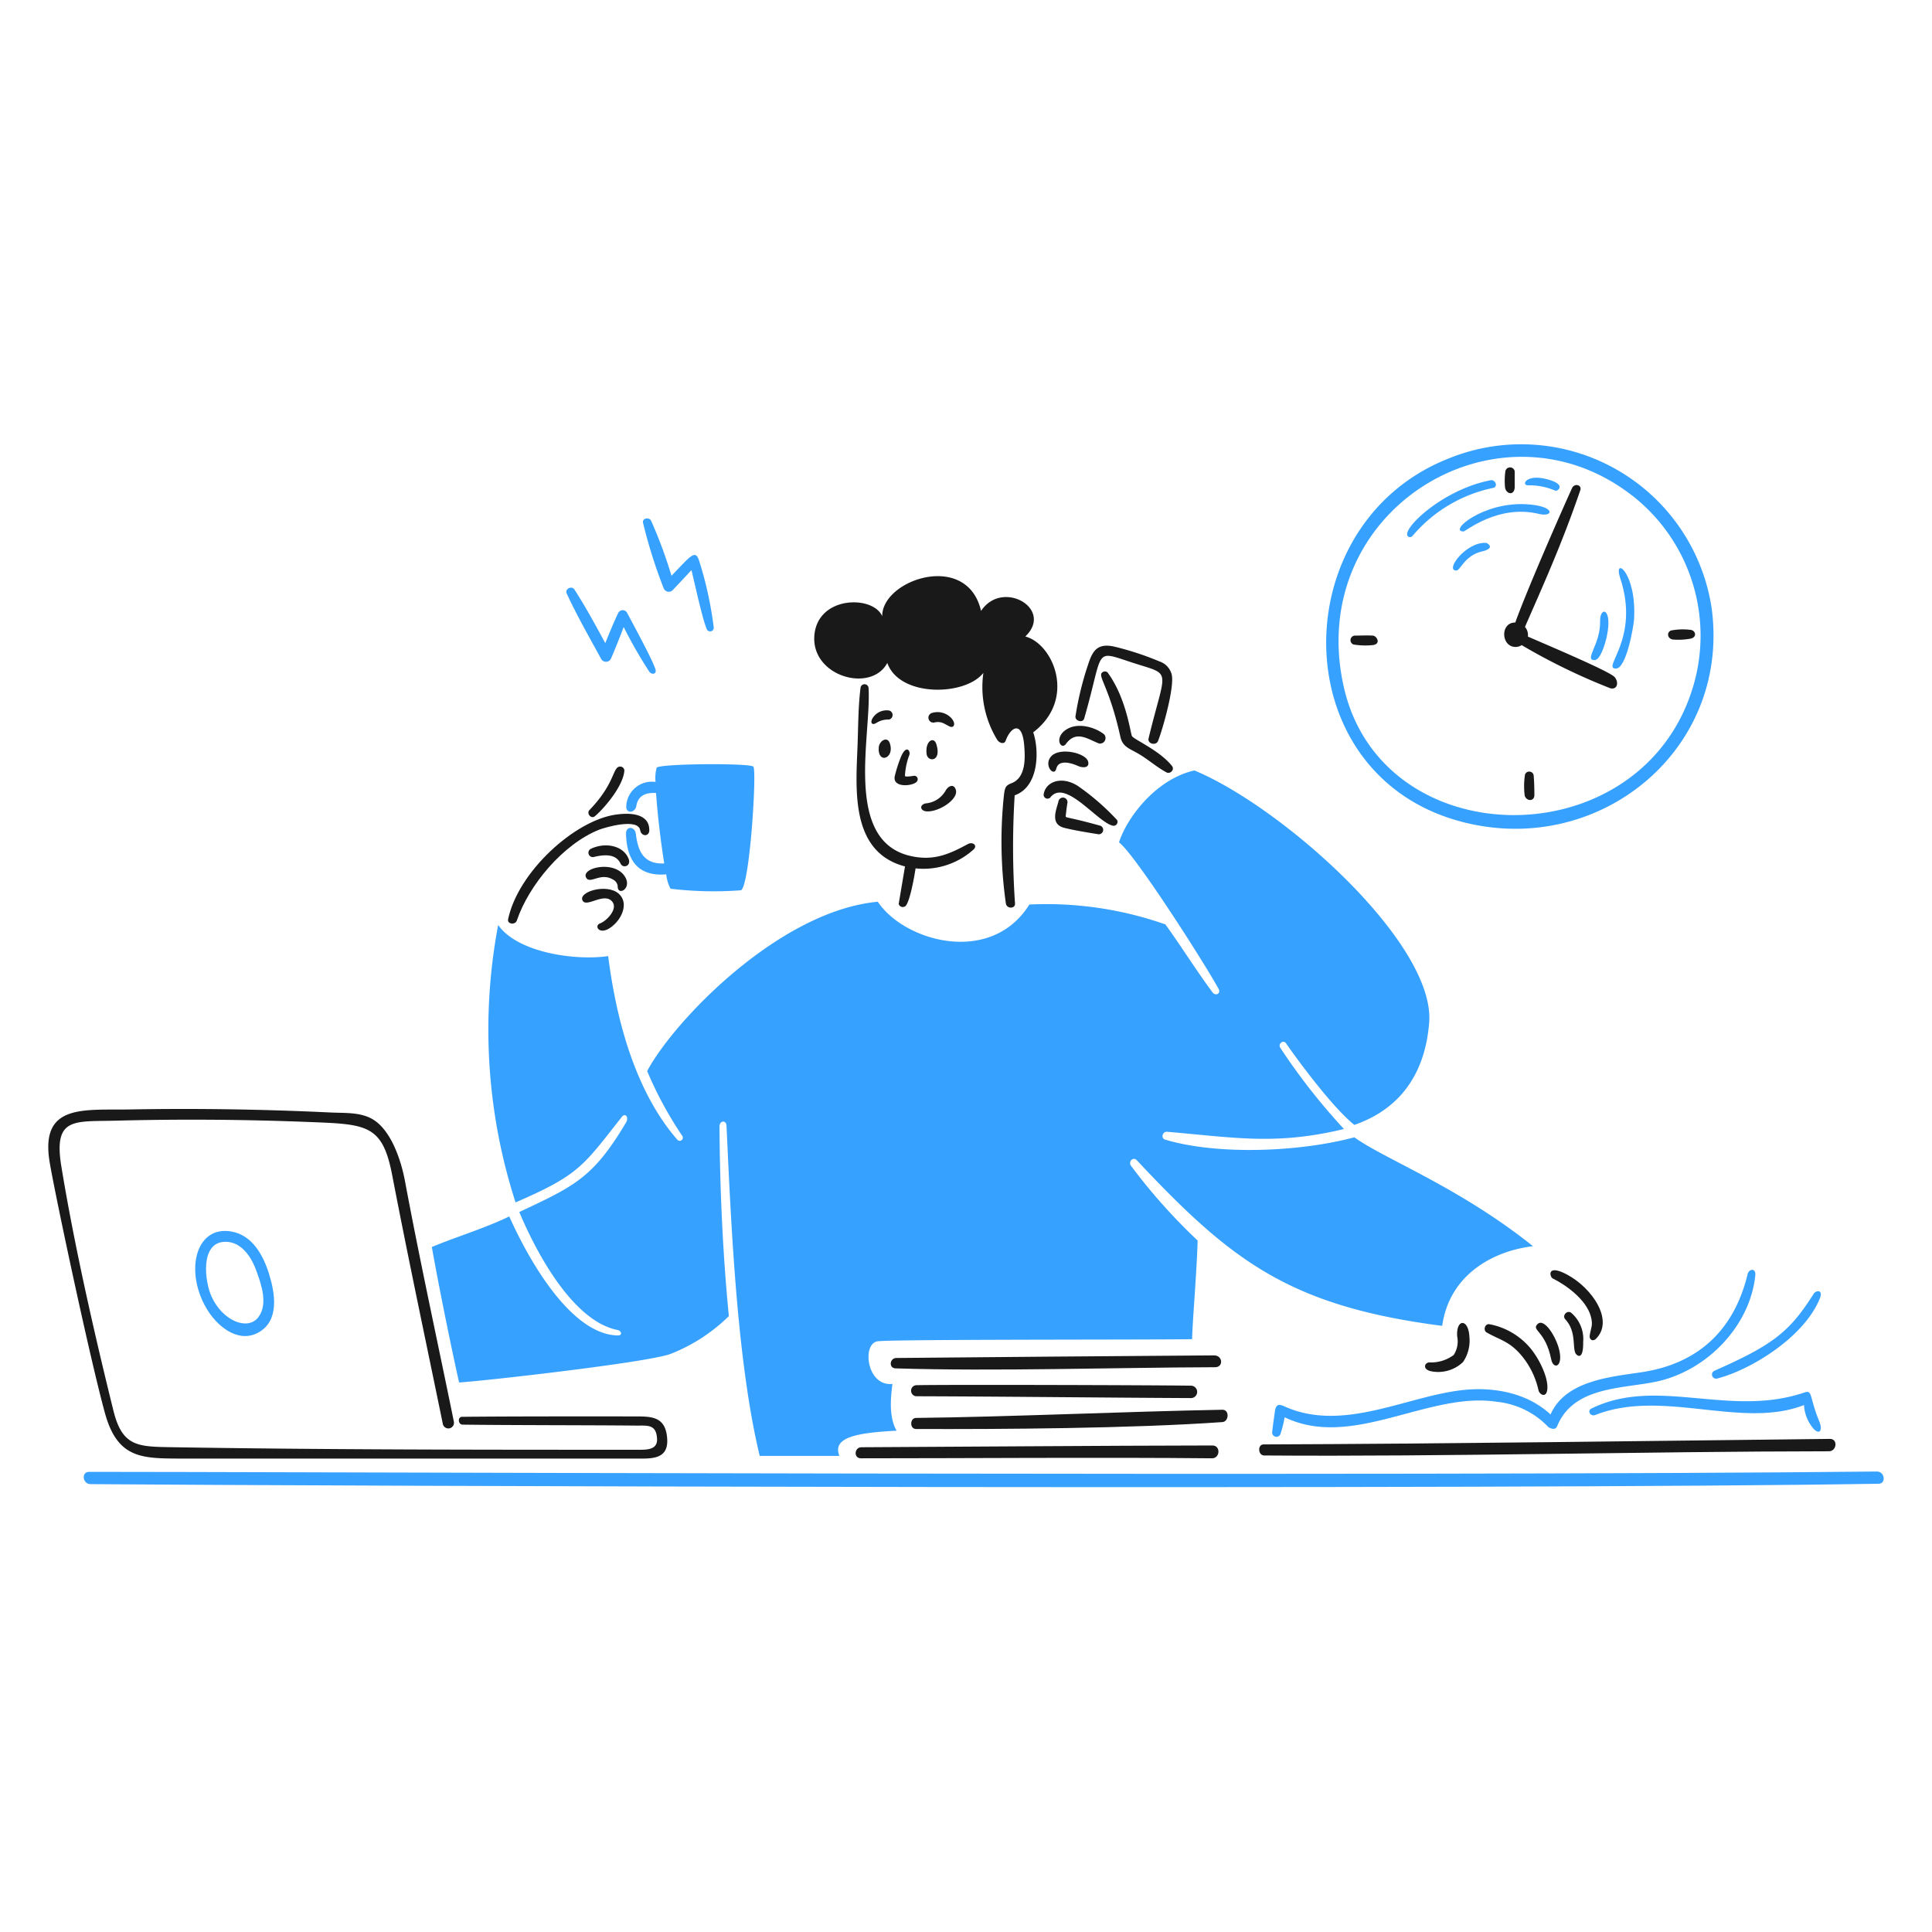 <?xml version="1.0" encoding="UTF-8"?> <svg xmlns="http://www.w3.org/2000/svg" viewBox="0 0 200 200" height="200" width="200"><path d="M91.853,68.627c1.265,3.578,8.067,3.435,9.945,1.03a10.467,10.467,0,0,0,1.431,6.922c.191.322.723.527.876.1.5-1.389,1.685-2.147,1.913.418.112,1.271.222,3.369-1.277,3.968-.642.256-.73.4-.836,1.46a45.477,45.477,0,0,0,.223,11c.083.575.98.573.945,0a85.845,85.845,0,0,1-.034-11.193c2.582-.916,2.53-4.769,1.918-6.521,4.511-3.435,2.089-9.161-.819-9.922,3-2.863-2.388-5.972-4.58-2.645-1.426-6.235-10.266-3.252-10.232.544-.939-2.17-6.586-2.131-7.013,1.883C83.852,69.994,90.158,71.81,91.853,68.627Z" fill="#191919"></path><path d="M89.912,71.2a.418.418,0,0,0-.83,0c-.251,2.029-.235,4.1-.315,6.138-.178,4.54-.7,10.878,4.918,12.355l-.653,3.882a.437.437,0,0,0,.728.195c.452-.515.9-3.069,1.019-3.876a7.748,7.748,0,0,0,5.994-1.947c.466-.427-.078-.837-.572-.572-1.881,1.006-3.5,1.791-5.943,1.236C87.275,87.024,90.227,76.1,89.912,71.2Z" fill="#191919"></path><path d="M95.929,83.994c1.272.078,3.3-1.26,3.023-2.216-.2-.693-.788-.417-1.047.04a2.632,2.632,0,0,1-2.1,1.351C95.136,83.334,95.265,83.953,95.929,83.994Z" fill="#191919"></path><path d="M96.685,74.8c.779-.189,1.094.161,1.609.4s.74-.392.029-1.013a1.95,1.95,0,0,0-1.861-.378A.51.51,0,0,0,96.685,74.8Z" fill="#191919"></path><path d="M95.924,78.068c.108.841,1.6.829,1-1.054C96.667,76.209,95.746,76.688,95.924,78.068Z" fill="#191919"></path><path d="M90.966,77.386c-.128,1.77,1.7,1.135,1.145-.458C91.85,76.185,91.017,76.677,90.966,77.386Z" fill="#191919"></path><path d="M92.059,73.556a1.7,1.7,0,0,0-1.718.773c-.281.444-.11.824.407.493a2.207,2.207,0,0,1,1.265-.333A.481.481,0,0,0,92.059,73.556Z" fill="#191919"></path><path d="M93.2,78.52a13.726,13.726,0,0,0-.572,1.821c-.25,1.139,1.5,1.08,2.141.693.411-.248.236-.8-.223-.716-.246.043-.859.126-.865,0a7.059,7.059,0,0,1,.458-2.176C94.275,77.7,93.767,77,93.2,78.52Z" fill="#191919"></path><path d="M117.176,76.19c-.165-.338-.572-3.848-2.439-6.464a.4.4,0,0,0-.541-.175c-.723.371.575,1.239,1.784,6.719.245,1.111,1.014,1.225,2.055,1.867.928.571,1.759,1.308,2.72,1.82.384.205.869-.281.572-.658C120.051,77.677,117.349,76.544,117.176,76.19Z" fill="#191919"></path><path d="M109.579,82.923c-.189.834-.955,2.4.618,2.782,1.146.278,2.359.47,3.533.659a.458.458,0,0,0,.086-.91c-3.494-.967-3.507-.749-3.493-.991.052-.452.1-.906.178-1.351A.471.471,0,0,0,109.579,82.923Z" fill="#191919"></path><path d="M109.344,79.574c.223-.979,1.552-.608,2.25-.281.453.212,1.2.241,1.059-.424-.189-.921-2.9-1.534-3.8-.612S109.132,80.5,109.344,79.574Z" fill="#191919"></path><path d="M108.056,82.156a.4.4,0,0,0,.693.372c1.523-1.925,4.8,2.519,6.406,2.937a.407.407,0,0,0,.487-.573,24.77,24.77,0,0,0-4.082-3.544C109.876,80.29,108.279,80.931,108.056,82.156Z" fill="#191919"></path><path d="M110.346,77.009c1.073-1.464,2.29-.47,3.435-.04a.574.574,0,0,0,.51-.957c-.876-.7-2.714-1.305-3.956-.458S109.838,77.7,110.346,77.009Z" fill="#191919"></path><path d="M112.235,74.381c2.084-7.2.905-7.118,4.947-5.8,4.249,1.385,3.517.4,1.718,7.855-.138.572.775.789.984.263.457-1.147,1.747-5.641,1.4-6.916a1.939,1.939,0,0,0-1.254-1.311,30.467,30.467,0,0,0-4.58-1.511c-1.827-.446-2.341.389-2.794,1.786a32.328,32.328,0,0,0-1.323,5.4C111.267,74.631,112.09,74.884,112.235,74.381Z" fill="#191919"></path><path d="M65.075,88.912c-.523-1.364-2.4-1.775-3.933-1.031a.453.453,0,0,0,.321.836c1.006-.246,2.282-.386,2.776.681C64.487,89.933,65.363,89.661,65.075,88.912Z" fill="#191919"></path><path d="M64.577,90.584c-1.2-1.546-4.529-.693-3.876.309.418.641,1.489-.624,2.777.171a.854.854,0,0,1,.469.8C64.062,92.776,65.562,91.855,64.577,90.584Z" fill="#191919"></path><path d="M61.577,84.5c1.058-.894,2.989-3.229,3.057-4.757a.434.434,0,0,0-.478-.387c-.757.08-.458,1.718-3.134,4.5C60.682,84.209,61.2,84.817,61.577,84.5Z" fill="#191919"></path><path d="M53.5,95.3c1.237-3.67,4.781-7.911,8.5-9.4.63-.251,4.054-1.248,4.271.04.115.682.945.693.945,0,0-1.838-2.187-1.8-3.493-1.609C59.51,84.94,53.652,90.205,52.6,95.152,52.488,95.68,53.338,95.771,53.5,95.3Z" fill="#191919"></path><path d="M62.121,95.588c-.733.263.039,1.51,1.512.074.9-.882,1.36-2.288.435-3.132-1.252-1.142-4.346-.177-3.733.739.452.675,2.259-.97,3.069.1C63.977,94.122,62.774,95.353,62.121,95.588Z" fill="#191919"></path><path d="M153.893,137.932c1.4.807,2.371.894,3.665,2.457a8.428,8.428,0,0,1,1.717,3.578c.148.434.8.762.9-.132.139-1.282-.941-3.33-1.775-4.3a7.281,7.281,0,0,0-4.208-2.451C153.706,137,153.516,137.715,153.893,137.932Z" fill="#191919"></path><path d="M148.088,141.94a3.722,3.722,0,0,0,3.361-.939,3.924,3.924,0,0,0,.658-2.662c-.1-1.844-1.38-1.849-1.26,0a2.58,2.58,0,0,1-.36,1.929,3.928,3.928,0,0,1-2.531.768C147.487,141.047,147.223,141.724,148.088,141.94Z" fill="#191919"></path><path d="M159.155,137.079c-.647.659.827.658,1.426,3.642.212,1.059,1.213.836.853-.876C161.141,138.454,159.859,136.363,159.155,137.079Z" fill="#191919"></path><path d="M165.161,138.642c2-1.885-.317-5.3-2.943-6.7-2.138-1.141-1.8.242-1.483.4,1.383.686,3.449,2.172,3.939,3.9.277.977,0,1.215-.109,2.027C164.515,138.631,164.817,138.9,165.161,138.642Z" fill="#191919"></path><path d="M162.642,135.894c-.413-.3-.962.292-.607.676,1.146,1.241.738,2.793,1.048,3.5.082.19.834.945.807-1.145A3.573,3.573,0,0,0,162.642,135.894Z" fill="#191919"></path><path d="M189.436,148.954c-19.087.214-39.716.507-58.633.572-.647,0-.573,1.141.057,1.145,19.027.138,39.436-.418,58.468-.435C190.152,150.236,190.272,148.944,189.436,148.954Z" fill="#191919"></path><path d="M125.513,149.635c-11.451.017-26.285.138-36.345.183-.733,0-.825,1.145-.052,1.145,11.2,0,24.878-.113,36.339,0C126.32,150.972,126.377,149.634,125.513,149.635Z" fill="#191919"></path><path d="M92.706,141.654c10.405.321,22.632-.089,33.076-.12.9,0,.8-1.231-.1-1.225-10.363.067-23.406.183-32.9.269C92.1,140.584,91.973,141.631,92.706,141.654Z" fill="#191919"></path><path d="M126.543,145.937c-9.842.178-22.442.75-31.724.847-.641.007-.664,1.142,0,1.145,8.68.034,22.383-.053,31.724-.716C127.225,147.165,127.293,145.923,126.543,145.937Z" fill="#191919"></path><path d="M94.887,143.394a.573.573,0,0,0,0,1.146c8.589.022,19.621.148,28.427.189a.642.642,0,0,0,0-1.283C120.118,143.392,98.405,143.323,94.887,143.394Z" fill="#191919"></path><path d="M157.523,66.783a63.861,63.861,0,0,0,9.161,4.46c.716.2.939-.572.469-1.145s-6.8-3.246-8.989-4.2a1.27,1.27,0,0,0-.3-1c1.763-4.047,3.8-8.52,5.725-14.141.2-.572-.606-.761-.847-.235-.832,1.811-4.581,10.306-5.88,13.918-1.6,0-1.471,2.554.046,2.531A1.149,1.149,0,0,0,157.523,66.783Z" fill="#191919"></path><path d="M173.136,66.2a6.943,6.943,0,0,0,1.832-.08c.761-.132.573-.887,0-.922a6.412,6.412,0,0,0-2,.075C172.524,65.472,172.6,66.073,173.136,66.2Z" fill="#191919"></path><path d="M156.8,50.489V48.771a.493.493,0,0,0-.974.086,7.158,7.158,0,0,0-.028,1.569C155.87,51.125,156.722,51.37,156.8,50.489Z" fill="#191919"></path><path d="M157.867,80.186a7.857,7.857,0,0,0-.029,2.182c.172.572.945.624,1,0,0-.31,0-1.226-.068-2.027A.464.464,0,0,0,157.867,80.186Z" fill="#191919"></path><path d="M140.118,66.72a7.508,7.508,0,0,0,1.958.063c.933-.088.458-.96.04-.985-.624-.037-1.254,0-1.883,0A.476.476,0,0,0,140.118,66.72Z" fill="#191919"></path><path d="M65.991,146.629c-4.694-.008-13.556-.011-18.161.04-.486.006-.4.8.041.808,4.986.066,13.081.051,18,.1,1.145.012,2.061-.172,2.147,1.357.068,1.2-1.145,1.145-2.038,1.145-16.1,0-32.377,0-48.46-.269-3.309-.057-4.877-.132-5.777-3.773-2.133-8.629-4.1-17.423-5.387-25.255-.851-5.153,1.294-4.658,5.565-4.769q9.825-.257,19.655.12c6.3.25,7.986.143,9.018,5.491,1.716,8.9,3.533,17.425,5.244,25.764a.584.584,0,1,0,1.145-.229c-1.688-8.291-3.513-16.6-5.061-24.9-.393-2.106-1.419-5.273-3.367-6.407-1.272-.74-2.908-.618-4.328-.687q-10.4-.5-20.812-.315c-4.758.087-9.291-.628-8.273,5.468.567,3.4,4.2,20.464,5.725,25.976,1.343,4.868,4.008,4.669,8.2,4.7H65.883c1.574,0,3.332.1,3.183-2.07S67.617,146.632,65.991,146.629Z" fill="#191919"></path><path d="M62.253,68.249a.573.573,0,0,0,1-.08c.464-1.073.893-2.165,1.311-3.258a47.515,47.515,0,0,0,2.657,4.632c.31.371.787.212.624-.281-.361-1.086-2.256-4.546-2.955-5.874a.521.521,0,0,0-.893.069c-.491,1.019-.91,2.072-1.339,3.12-1.02-1.878-2.04-3.764-3.195-5.554-.274-.424-1.016-.062-.8.413C59.74,63.759,61.027,66.01,62.253,68.249Z" fill="#37a1ff"></path><path d="M68.7,60.892a.573.573,0,0,0,.984.149c.636-.67,1.271-1.346,1.895-2.027.35,1.431,1.117,5,1.575,6.08a.374.374,0,0,0,.727-.172,38.248,38.248,0,0,0-1.506-6.87c-.405-1.224-.87-.51-2.862,1.551a47.5,47.5,0,0,0-2.107-5.685c-.188-.419-.957-.292-.836.212A52.2,52.2,0,0,0,68.7,60.892Z" fill="#37a1ff"></path><path d="M194.3,152.332c-48.664.525-171.521.017-185.084.034-.825,0-.67,1.265.143,1.271,24.31.2,146.089.607,185.067-.04C195.282,153.643,195.133,152.323,194.3,152.332Z" fill="#37a1ff"></path><path d="M169.919,142.055c-3.235.484-7.879.87-9.407,4.374-2.353-2.2-5.765-2.86-8.909-2.548-5.828.578-12.259,4.305-18.27,1.867-.68-.277-1.222-.682-1.362.4-.094.722-.212,1.437-.281,2.159a.447.447,0,0,0,.87.126,11.807,11.807,0,0,0,.424-1.718c7.014,3.384,14.886-2.7,21.991-1.6a8.556,8.556,0,0,1,5.336,2.639c.323.163.709.309.894-.137,1.656-4.012,6.458-3.846,10.065-4.552,5.348-1.046,9.895-5.771,10.437-11.021.085-.825-.658-.7-.79-.155C179.518,137.658,175.845,141.168,169.919,142.055Z" fill="#37a1ff"></path><path d="M177.728,142.713c3.5-.887,9.028-4.279,10.655-8.284.393-.969-.4-.86-.63-.5-2.467,3.9-4.139,5.268-10.3,7.982A.429.429,0,0,0,177.728,142.713Z" fill="#37a1ff"></path><path d="M186.774,144.156c-7.718,2.627-15.259-1.686-22.037,1.66-.468.232-.08.854.4.664,6.992-2.75,15.149,1.5,21.613-1.03a4.117,4.117,0,0,0,.893,2.342c.636.795,1.117.394.676-.682C187.272,144.555,187.662,143.854,186.774,144.156Z" fill="#37a1ff"></path><path d="M165.075,68.335c.573,0,1.065-1.586,1.237-2.353.692-3.087-.709-3.264-.67-1.672C165.7,66.709,163.936,68.335,165.075,68.335Z" fill="#37a1ff"></path><path d="M167.279,69.211c1.088,0,1.837-4.392,1.878-5.1.287-4.9-2.21-6.607-1.431-4.254C169.81,66.153,165.745,69.211,167.279,69.211Z" fill="#37a1ff"></path><path d="M153.859,56.2c-2.061-.155-4.334,2.862-3.1,2.862.424,0,.857-1.554,2.628-1.969C154.934,56.734,153.91,56.2,153.859,56.2Z" fill="#37a1ff"></path><path d="M146.227,55.475a14.874,14.874,0,0,1,8.348-4.969c.527-.113.24-.892-.281-.79-4.384.857-8.148,4.1-8.588,5.364C145.528,55.592,145.99,55.737,146.227,55.475Z" fill="#37a1ff"></path><path d="M153.4,85.511c13.3,2.182,25.634-8.461,23.8-22.484a19.937,19.937,0,0,0-27.345-15.521C132.228,54.557,132.9,82.148,153.4,85.511Zm15.579-34.2a18.4,18.4,0,0,1,6.069,20.457c-5.824,17.143-32.107,16.723-35.961-.75C135.069,52.83,155.18,40.551,168.974,51.313Z" fill="#37a1ff"></path><path d="M151.5,55.017c.241,0,3.574-2.846,7.821-1.815,1.533.373,1.763-.851-1.391-1.007C153.475,51.974,149.92,55.017,151.5,55.017Z" fill="#37a1ff"></path><path d="M158.187,50.242a6.726,6.726,0,0,1,2.863.573c.218,0,1-.581-.492-1.082C158.015,48.882,157.409,50.245,158.187,50.242Z" fill="#37a1ff"></path><path d="M67.978,79.476a3.992,3.992,0,0,0-.114,1.472A2.651,2.651,0,0,0,64.829,83.5c0,.785.929.647,1.048-.086.185-1.144,1.105-1.379,2.038-1.322.138,2.147.5,5.153.847,7.288-2.255.115-2.74-1.454-2.942-3.074-.1-.773-1.033-.819-1.014,0,.072,3.017,1.472,4.431,4.163,4.208A4.073,4.073,0,0,0,69.415,92a37.665,37.665,0,0,0,7.294.161c.908-.459,1.655-12.419,1.277-12.8S68.259,79.041,67.978,79.476Z" fill="#37a1ff"></path><path d="M63.97,138.247c-5.015-.075-9.469-8.313-11.25-12.321-2.628,1.26-5.33,2.05-8.016,3.161.51,2.965,1.953,10.2,2.823,14.027,2.456-.143,19.607-2.073,21.911-2.966a17.887,17.887,0,0,0,6.012-3.905c-.63-6.463-.928-13.133-.968-19.632,0-.618.7-.7.727-.069.479,10.352,1.088,24.442,3.436,34.17h8.244c-.727-1.884,1.643-2.388,5.926-2.606-.865-1.517-.573-3.687-.43-4.843-2.679.286-3.183-4.2-1.523-4.414s27.917-.144,32.544-.218c.063-2.244.5-7.18.572-10.214a59.1,59.1,0,0,1-6.9-7.741c-.313-.419.23-.968.6-.572,9.754,10.395,15.762,15.1,31.616,17.147.8-5.565,5.639-7.809,9.4-8.244-7.626-6.115-15.419-9.041-18.493-11.274-5.537,1.5-14.093,1.887-19.587.241-.475-.143-.269-.852.189-.813,6.978.591,11.274,1.42,18.322-.287a64.849,64.849,0,0,1-6.585-8.4c-.278-.427.32-.854.573-.492,1.4,2.008,4.832,6.647,7.088,8.468,2.817-.979,7.174-3.435,7.746-10.586.654-8.171-15.115-22.272-24.3-26.108-3.905.87-6.945,4.775-7.81,7.443,1.626,1.208,8.673,12.21,10.306,15.155.274.493-.3.807-.63.366-1.77-2.392-3.183-4.694-4.872-7.025a37.266,37.266,0,0,0-14.079-2.061c-3.979,6.367-12.945,3.836-15.693-.286-10.2.95-21.11,12.332-23.875,17.531a39.218,39.218,0,0,0,3.624,6.693.322.322,0,0,1-.509.4c-4.392-5.044-6.333-12.527-7.151-19-3.327.5-9.367-.326-11.388-3.217a58.246,58.246,0,0,0,1.8,28.718c6.613-2.862,7-3.778,11-8.851.371-.471.747.057.441.572-3.413,5.744-5.348,6.59-11.056,9.276,1.718,4.076,5.451,11.193,10.094,12.195C64.354,137.721,64.463,138.255,63.97,138.247Z" fill="#37a1ff"></path><path d="M27.872,131.938c-.6-1.946-1.718-4.071-3.922-4.454-3.819-.653-4.895,4.374-2.393,8.256,1.1,1.706,3.24,3.366,5.279,2.152C28.931,136.65,28.467,133.885,27.872,131.938Zm-1.157,4.454c-1.087,1.363-3.652.367-4.809-2.158-.739-1.62-1.168-5.525,1.277-5.679,1.717-.109,2.788,1.471,3.32,2.908S27.8,135.03,26.715,136.392Z" fill="#37a1ff"></path></svg> 